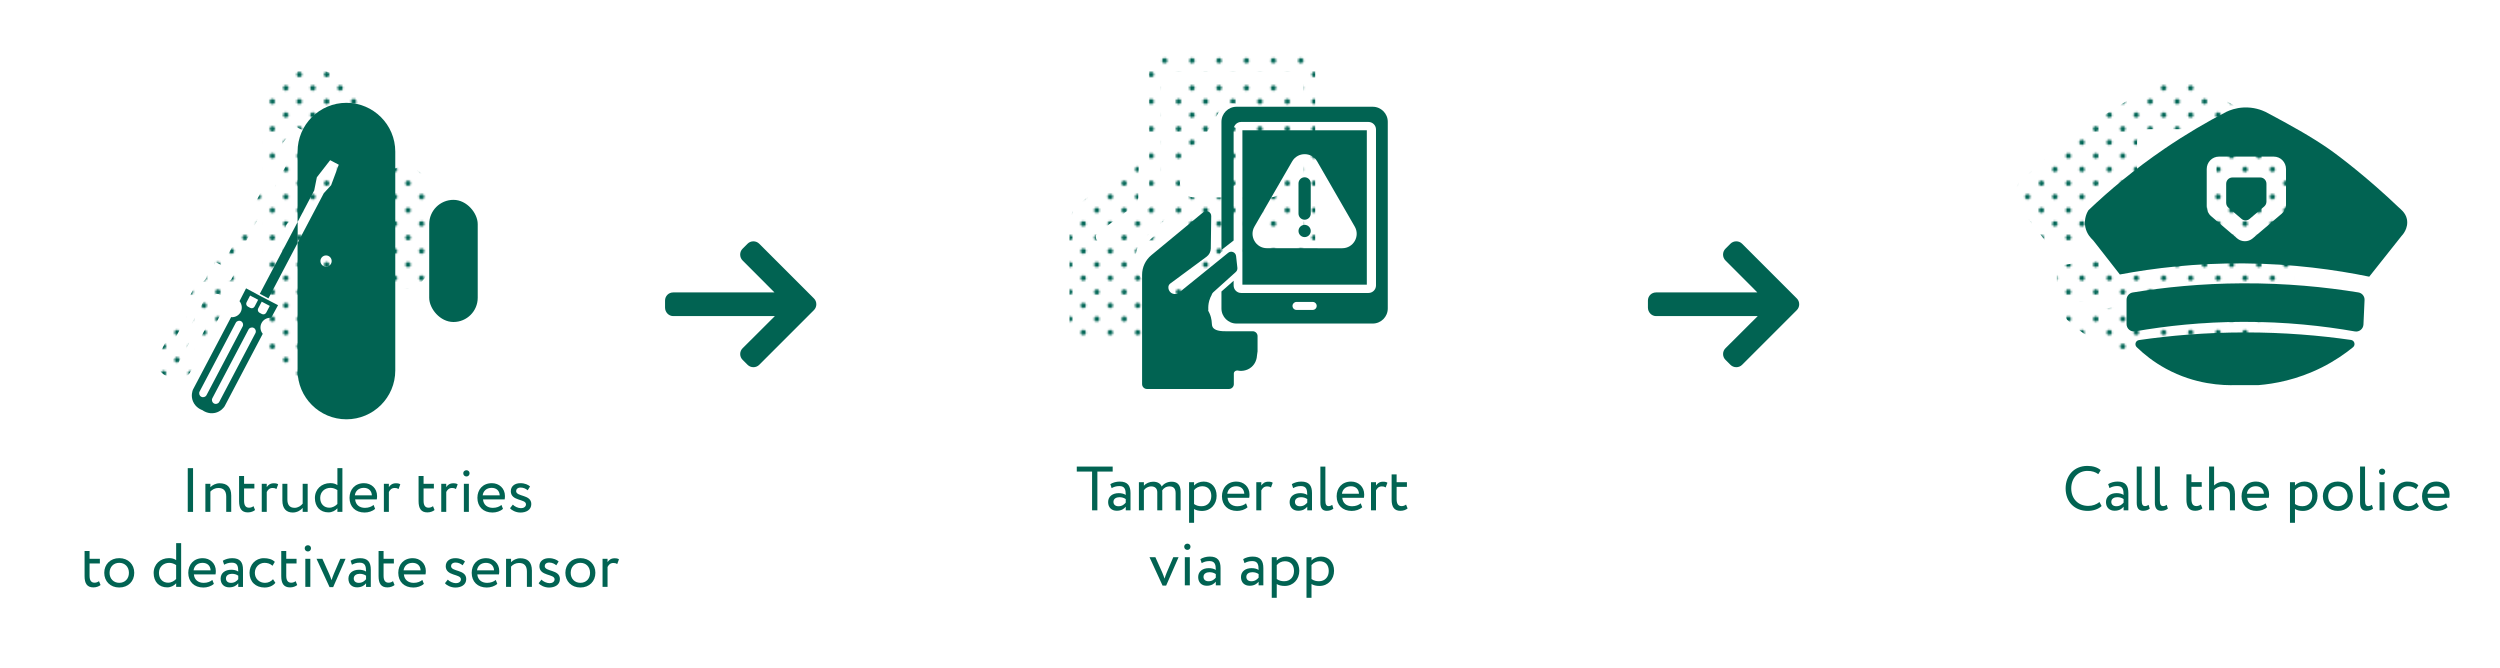 <?xml version="1.0" encoding="UTF-8"?>
<svg xmlns="http://www.w3.org/2000/svg" xmlns:xlink="http://www.w3.org/1999/xlink" viewBox="0 0 1000 267">
  <defs>
    <style>
      .cls-1 {
        fill: url(#Green-7);
      }

      .cls-2 {
        fill: url(#Green-2);
      }

      .cls-3 {
        fill: url(#Green-10);
      }

      .cls-4 {
        fill: none;
      }

      .cls-5 {
        fill: url(#Green-3);
      }

      .cls-6 {
        fill: url(#Green-8);
      }

      .cls-7 {
        fill: url(#Green-5);
      }

      .cls-8 {
        fill: url(#Green-9);
      }

      .cls-9 {
        fill: url(#Green-4);
      }

      .cls-10 {
        fill: #006555;
      }

      .cls-11 {
        fill: url(#Green-6);
      }

      .cls-12 {
        fill: url(#Green);
      }

      .cls-13 {
        fill: #016352;
      }
    </style>
    <pattern id="Green" x="0" y="0" width="28.8" height="28.8" patternTransform="translate(323.73 -5584.38) scale(.75)" patternUnits="userSpaceOnUse" viewBox="0 0 28.8 28.8">
      <g>
        <rect class="cls-4" width="28.8" height="28.8"/>
        <g>
          <path class="cls-10" d="M25.2,26.64c.8,0,1.44-.64,1.44-1.44s-.64-1.44-1.44-1.44-1.44.64-1.44,1.44.64,1.44,1.44,1.44Z"/>
          <path class="cls-10" d="M10.8,26.64c.8,0,1.44-.64,1.44-1.44s-.65-1.44-1.44-1.44-1.44.64-1.44,1.44.64,1.44,1.44,1.44Z"/>
          <path class="cls-10" d="M25.2,12.24c.8,0,1.44-.65,1.44-1.44s-.64-1.44-1.44-1.44-1.44.64-1.44,1.44.64,1.44,1.44,1.44Z"/>
          <path class="cls-10" d="M10.8,12.24c.8,0,1.44-.65,1.44-1.44s-.65-1.44-1.44-1.44-1.44.64-1.44,1.44.64,1.44,1.44,1.44Z"/>
          <path class="cls-10" d="M3.6,19.44c.79,0,1.44-.64,1.44-1.44s-.65-1.44-1.44-1.44-1.44.64-1.44,1.44.64,1.44,1.44,1.44Z"/>
          <path class="cls-10" d="M18,19.44c.79,0,1.44-.64,1.44-1.44s-.65-1.44-1.44-1.44-1.44.64-1.44,1.44.64,1.44,1.44,1.44Z"/>
          <path class="cls-10" d="M3.6,5.04c.79,0,1.44-.64,1.44-1.44s-.65-1.44-1.44-1.44-1.44.64-1.44,1.44.64,1.44,1.44,1.44Z"/>
          <path class="cls-10" d="M18,5.04c.79,0,1.44-.64,1.44-1.44s-.65-1.44-1.44-1.44-1.44.64-1.44,1.44.64,1.44,1.44,1.44Z"/>
        </g>
      </g>
    </pattern>
    <pattern id="Green-2" data-name="Green" patternTransform="translate(338.22 -5584.38) scale(.75)" xlink:href="#Green"/>
    <pattern id="Green-3" data-name="Green" patternTransform="translate(338.22 -5584.38) scale(.75)" xlink:href="#Green"/>
    <pattern id="Green-4" data-name="Green" patternTransform="translate(338.22 -5584.38) scale(.75)" xlink:href="#Green"/>
    <pattern id="Green-5" data-name="Green" patternTransform="translate(338.22 -5584.38) scale(.75)" xlink:href="#Green"/>
    <pattern id="Green-6" data-name="Green" patternTransform="translate(338.22 -5584.38) scale(.75)" xlink:href="#Green"/>
    <pattern id="Green-7" data-name="Green" patternTransform="translate(313.62 -5584.38) scale(.75)" xlink:href="#Green"/>
    <pattern id="Green-8" data-name="Green" patternTransform="translate(313.62 -5584.38) scale(.75)" xlink:href="#Green"/>
    <pattern id="Green-9" data-name="Green" patternTransform="translate(313.62 -5584.38) scale(.75)" xlink:href="#Green"/>
    <pattern id="Green-10" data-name="Green" patternTransform="translate(313.62 -5584.38) scale(.75)" xlink:href="#Green"/>
  </defs>
  <g id="text">
    <g>
      <path class="cls-13" d="M75.1,187.26h2.12v17.5h-2.12v-17.5Z"/>
      <path class="cls-13" d="M82.15,193.51h2v1.37c.77-.85,2.2-1.57,3.67-1.57,2.92,0,4.67,1.42,4.67,4.95v6.5h-2v-6.12c0-2.35-1.07-3.45-3.17-3.45-1.27,0-2.45.62-3.17,1.45v8.12h-2v-11.25Z"/>
      <path class="cls-13" d="M95.63,190.39h2v3.12h4.12v1.87h-4.12v4.9c0,1.77.57,2.8,2,2.8.77,0,1.37-.32,1.77-.62l.62,1.55c-.6.5-1.62.95-2.87.95-2.52,0-3.52-1.6-3.52-4.47v-10.1Z"/>
      <path class="cls-13" d="M104.7,193.51h2v1.32c.58-.85,1.4-1.52,2.82-1.52.92,0,1.37.15,1.75.42l-.7,1.88c-.55-.33-.85-.42-1.52-.42-1.3,0-1.92.77-2.35,1.6v7.97h-2v-11.25Z"/>
      <path class="cls-13" d="M123.07,204.76h-2v-1.6c-.77.95-2.2,1.85-3.97,1.85-2.5,0-4.15-1.5-4.15-4.8v-6.7h2v6.25c0,2.12.85,3.37,2.9,3.37,1.3,0,2.52-.77,3.22-1.67v-7.95h2v11.25Z"/>
      <path class="cls-13" d="M134.95,203.33c-.82.9-2.05,1.62-3.57,1.62-3.3,0-5.42-2.27-5.42-5.75s2.6-5.95,6.15-5.95c1.2,0,2.07.25,2.85.8v-6.8h2v17.5h-2v-1.42ZM134.95,201.59v-5.57c-.95-.6-1.85-.88-2.77-.88-2.22,0-4.1,1.55-4.1,4.02s1.57,3.92,3.67,3.92c1.3,0,2.5-.72,3.2-1.5Z"/>
      <path class="cls-13" d="M150.05,203.54c-1.1,1-2.72,1.47-4.22,1.47-3.65,0-6.02-2.32-6.02-5.87,0-3.27,2.1-5.87,5.8-5.87,2.9,0,5.22,2.05,5.22,5.15,0,.55-.05,1-.12,1.35h-8.65c.17,2.12,1.72,3.37,3.92,3.37,1.45,0,2.72-.5,3.45-1.17l.62,1.58ZM141.93,198.14h6.82c-.1-1.85-1.3-3-3.25-3-2.05,0-3.35,1.28-3.57,3Z"/>
      <path class="cls-13" d="M153.55,193.51h2v1.32c.57-.85,1.4-1.52,2.82-1.52.92,0,1.37.15,1.75.42l-.7,1.88c-.55-.33-.85-.42-1.52-.42-1.3,0-1.92.77-2.35,1.6v7.97h-2v-11.25Z"/>
      <path class="cls-13" d="M167.43,190.39h2v3.12h4.12v1.87h-4.12v4.9c0,1.77.57,2.8,2,2.8.77,0,1.37-.32,1.77-.62l.62,1.55c-.6.5-1.62.95-2.87.95-2.52,0-3.52-1.6-3.52-4.47v-10.1Z"/>
      <path class="cls-13" d="M176.5,193.51h2v1.32c.57-.85,1.4-1.52,2.82-1.52.92,0,1.37.15,1.75.42l-.7,1.88c-.55-.33-.85-.42-1.52-.42-1.3,0-1.92.77-2.35,1.6v7.97h-2v-11.25Z"/>
      <path class="cls-13" d="M186.6,188.09c.62,0,1.23.47,1.23,1.2,0,.83-.6,1.3-1.23,1.3-.7,0-1.3-.47-1.3-1.3,0-.72.6-1.2,1.3-1.2ZM185.55,193.51h2v11.25h-2v-11.25Z"/>
      <path class="cls-13" d="M201.2,203.54c-1.1,1-2.72,1.47-4.22,1.47-3.65,0-6.02-2.32-6.02-5.87,0-3.27,2.1-5.87,5.8-5.87,2.9,0,5.22,2.05,5.22,5.15,0,.55-.05,1-.12,1.35h-8.65c.17,2.12,1.72,3.37,3.92,3.37,1.45,0,2.72-.5,3.45-1.17l.62,1.58ZM193.07,198.14h6.82c-.1-1.85-1.3-3-3.25-3-2.05,0-3.35,1.28-3.57,3Z"/>
      <path class="cls-13" d="M204.33,196.44c0-1.97,1.6-3.17,3.82-3.17,1.85,0,3.2.67,3.87,1.32l-.95,1.53c-.67-.6-1.65-1.1-2.82-1.1s-1.8.65-1.8,1.4c0,2.37,6.07,1.25,6.07,5.2,0,2.38-2.1,3.4-4.35,3.4-1.82,0-3.62-.95-4.15-1.75l1.12-1.42c.65.75,2.12,1.42,3.25,1.42,1.05,0,2-.52,2-1.55,0-2.27-6.07-1.15-6.07-5.27Z"/>
      <path class="cls-13" d="M33.83,220.39h2v3.12h4.12v1.87h-4.12v4.9c0,1.77.57,2.8,2,2.8.77,0,1.37-.32,1.77-.62l.62,1.55c-.6.5-1.62.95-2.87.95-2.52,0-3.52-1.6-3.52-4.47v-10.1Z"/>
      <path class="cls-13" d="M47.7,223.26c3.6,0,6,2.5,6,5.87s-2.4,5.87-6,5.87-6-2.5-6-5.87,2.4-5.87,6-5.87ZM47.7,233.13c2.25,0,3.87-1.6,3.87-4s-1.62-4-3.87-4-3.87,1.62-3.87,4,1.62,4,3.87,4Z"/>
      <path class="cls-13" d="M70.45,233.33c-.82.9-2.05,1.62-3.57,1.62-3.3,0-5.42-2.27-5.42-5.75s2.6-5.95,6.15-5.95c1.2,0,2.07.25,2.85.8v-6.8h2v17.5h-2v-1.42ZM70.45,231.59v-5.57c-.95-.6-1.85-.88-2.77-.88-2.22,0-4.1,1.55-4.1,4.02s1.57,3.92,3.67,3.92c1.3,0,2.5-.72,3.2-1.5Z"/>
      <path class="cls-13" d="M85.55,233.54c-1.1,1-2.72,1.47-4.22,1.47-3.65,0-6.02-2.32-6.02-5.87,0-3.27,2.1-5.87,5.8-5.87,2.9,0,5.22,2.05,5.22,5.15,0,.55-.05,1-.12,1.35h-8.65c.17,2.12,1.72,3.37,3.92,3.37,1.45,0,2.72-.5,3.45-1.17l.62,1.58ZM77.43,228.14h6.82c-.1-1.85-1.3-3-3.25-3-2.05,0-3.35,1.28-3.57,3Z"/>
      <path class="cls-13" d="M89.13,224.29c1-.62,2.35-1.02,3.75-1.02,3.2,0,4.32,1.67,4.32,4.6v6.9h-1.9v-1.45c-.67.85-1.75,1.62-3.6,1.62-2.05,0-3.45-1.3-3.45-3.47,0-2.3,1.82-3.57,4.25-3.57.88,0,2.05.17,2.8.72,0-2.1-.32-3.55-2.55-3.55-1.37,0-2.2.35-3.1.82l-.52-1.6ZM95.3,231.69v-1.42c-.7-.5-1.55-.75-2.52-.75-1.2,0-2.4.55-2.4,1.85,0,1.08.73,1.77,2.02,1.77,1.47,0,2.32-.77,2.9-1.45Z"/>
      <path class="cls-13" d="M110.15,233.13c-.95,1.23-2.6,1.88-4.32,1.88-3.57,0-6.02-2.32-6.02-5.87,0-3.27,2.4-5.87,5.7-5.87,1.8,0,3.37.42,4.42,1.47l-.92,1.57c-.95-.87-2.05-1.17-3.22-1.17-2.02,0-3.85,1.62-3.85,4s1.82,4,4.05,4c1.35,0,2.47-.6,3.22-1.45l.95,1.45Z"/>
      <path class="cls-13" d="M112.5,220.39h2v3.12h4.12v1.87h-4.12v4.9c0,1.77.57,2.8,2,2.8.77,0,1.37-.32,1.77-.62l.62,1.55c-.6.5-1.62.95-2.87.95-2.52,0-3.52-1.6-3.52-4.47v-10.1Z"/>
      <path class="cls-13" d="M123.18,218.09c.62,0,1.22.47,1.22,1.2,0,.83-.6,1.3-1.22,1.3-.7,0-1.3-.47-1.3-1.3,0-.72.6-1.2,1.3-1.2ZM122.13,223.51h2v11.25h-2v-11.25Z"/>
      <path class="cls-13" d="M133.27,234.86h-1.45l-5.22-11.35h2.35l2.72,6.07c.32.72.67,1.67.95,2.5.25-.82.6-1.8.92-2.55l2.57-6.02h2.12l-4.97,11.35Z"/>
      <path class="cls-13" d="M140.25,224.29c1-.62,2.35-1.02,3.75-1.02,3.2,0,4.32,1.67,4.32,4.6v6.9h-1.9v-1.45c-.67.85-1.75,1.62-3.6,1.62-2.05,0-3.45-1.3-3.45-3.47,0-2.3,1.82-3.57,4.25-3.57.88,0,2.05.17,2.8.72,0-2.1-.32-3.55-2.55-3.55-1.37,0-2.2.35-3.1.82l-.52-1.6ZM146.42,231.69v-1.42c-.7-.5-1.55-.75-2.52-.75-1.2,0-2.4.55-2.4,1.85,0,1.08.73,1.77,2.02,1.77,1.47,0,2.32-.77,2.9-1.45Z"/>
      <path class="cls-13" d="M151.43,220.39h2v3.12h4.12v1.87h-4.12v4.9c0,1.77.57,2.8,2,2.8.77,0,1.37-.32,1.77-.62l.62,1.55c-.6.5-1.62.95-2.87.95-2.52,0-3.52-1.6-3.52-4.47v-10.1Z"/>
      <path class="cls-13" d="M169.55,233.54c-1.1,1-2.72,1.47-4.22,1.47-3.65,0-6.02-2.32-6.02-5.87,0-3.27,2.1-5.87,5.8-5.87,2.9,0,5.22,2.05,5.22,5.15,0,.55-.05,1-.12,1.35h-8.65c.17,2.12,1.72,3.37,3.92,3.37,1.45,0,2.72-.5,3.45-1.17l.62,1.58ZM161.43,228.14h6.82c-.1-1.85-1.3-3-3.25-3-2.05,0-3.35,1.28-3.57,3Z"/>
      <path class="cls-13" d="M178.3,226.44c0-1.97,1.6-3.17,3.82-3.17,1.85,0,3.2.67,3.87,1.32l-.95,1.53c-.67-.6-1.65-1.1-2.82-1.1s-1.8.65-1.8,1.4c0,2.37,6.07,1.25,6.07,5.2,0,2.38-2.1,3.4-4.35,3.4-1.82,0-3.62-.95-4.15-1.75l1.12-1.42c.65.75,2.12,1.42,3.25,1.42,1.05,0,2-.52,2-1.55,0-2.27-6.07-1.15-6.07-5.27Z"/>
      <path class="cls-13" d="M198.92,233.54c-1.1,1-2.72,1.47-4.22,1.47-3.65,0-6.02-2.32-6.02-5.87,0-3.27,2.1-5.87,5.8-5.87,2.9,0,5.22,2.05,5.22,5.15,0,.55-.05,1-.12,1.35h-8.65c.17,2.12,1.72,3.37,3.92,3.37,1.45,0,2.72-.5,3.45-1.17l.62,1.58ZM190.8,228.14h6.82c-.1-1.85-1.3-3-3.25-3-2.05,0-3.35,1.28-3.57,3Z"/>
      <path class="cls-13" d="M202.42,223.51h2v1.37c.77-.85,2.2-1.57,3.67-1.57,2.92,0,4.67,1.42,4.67,4.95v6.5h-2v-6.12c0-2.35-1.07-3.45-3.17-3.45-1.27,0-2.45.62-3.17,1.45v8.12h-2v-11.25Z"/>
      <path class="cls-13" d="M215.77,226.44c0-1.97,1.6-3.17,3.82-3.17,1.85,0,3.2.67,3.87,1.32l-.95,1.53c-.67-.6-1.65-1.1-2.82-1.1s-1.8.65-1.8,1.4c0,2.37,6.07,1.25,6.07,5.2,0,2.38-2.1,3.4-4.35,3.4-1.82,0-3.62-.95-4.15-1.75l1.12-1.42c.65.75,2.12,1.42,3.25,1.42,1.05,0,2-.52,2-1.55,0-2.27-6.07-1.15-6.07-5.27Z"/>
      <path class="cls-13" d="M232.15,223.26c3.6,0,6,2.5,6,5.87s-2.4,5.87-6,5.87-6-2.5-6-5.87,2.4-5.87,6-5.87ZM232.15,233.13c2.25,0,3.87-1.6,3.87-4s-1.62-4-3.87-4-3.87,1.62-3.87,4,1.62,4,3.87,4Z"/>
      <path class="cls-13" d="M241.02,223.51h2v1.32c.58-.85,1.4-1.52,2.82-1.52.92,0,1.37.15,1.75.42l-.7,1.88c-.55-.33-.85-.42-1.52-.42-1.3,0-1.92.77-2.35,1.6v7.97h-2v-11.25Z"/>
    </g>
    <g>
      <path class="cls-13" d="M430.7,186.63h14.37v2h-6.12v15.5h-2.12v-15.5h-6.12v-2Z"/>
      <path class="cls-13" d="M444.13,193.65c1-.62,2.35-1.02,3.75-1.02,3.2,0,4.32,1.67,4.32,4.6v6.9h-1.9v-1.45c-.67.85-1.75,1.62-3.6,1.62-2.05,0-3.45-1.3-3.45-3.47,0-2.3,1.82-3.57,4.25-3.57.88,0,2.05.17,2.8.72,0-2.1-.32-3.55-2.55-3.55-1.37,0-2.2.35-3.1.82l-.52-1.6ZM450.3,201.05v-1.42c-.7-.5-1.55-.75-2.52-.75-1.2,0-2.4.55-2.4,1.85,0,1.08.73,1.77,2.02,1.77,1.47,0,2.32-.77,2.9-1.45Z"/>
      <path class="cls-13" d="M472.25,204.13h-2v-6.82c0-1.85-.8-2.75-2.42-2.75-1.35,0-2.42.7-2.95,1.62.03.2.03.55.03.8v7.15h-2v-7.25c0-1.38-.83-2.32-2.4-2.32-1.3,0-2.37.7-2.95,1.52v8.05h-2v-11.25h2v1.42c.82-.98,2.27-1.62,3.72-1.62,1.75,0,2.97.77,3.4,1.95.8-1.15,2.25-1.95,3.95-1.95,2.07,0,3.62,1,3.62,4.07v7.37Z"/>
      <path class="cls-13" d="M475.63,192.88h2v1.32c.77-.9,2.27-1.57,3.82-1.57,3.2,0,5.2,2.37,5.2,5.7s-2.32,6.05-5.85,6.05c-1.2,0-2.37-.25-3.17-.77v5.52h-2v-16.25ZM477.62,196.05v5.57c1,.67,1.92.87,3,.87,2.4,0,3.9-1.72,3.9-4.1s-1.32-3.9-3.65-3.9c-1.32,0-2.55.67-3.25,1.55Z"/>
      <path class="cls-13" d="M499.02,202.9c-1.1,1-2.72,1.47-4.22,1.47-3.65,0-6.02-2.32-6.02-5.87,0-3.27,2.1-5.87,5.8-5.87,2.9,0,5.22,2.05,5.22,5.15,0,.55-.05,1-.12,1.35h-8.65c.17,2.12,1.72,3.37,3.92,3.37,1.45,0,2.72-.5,3.45-1.17l.62,1.58ZM490.9,197.5h6.82c-.1-1.85-1.3-3-3.25-3-2.05,0-3.35,1.28-3.57,3Z"/>
      <path class="cls-13" d="M502.52,192.88h2v1.32c.57-.85,1.4-1.52,2.82-1.52.92,0,1.37.15,1.75.42l-.7,1.88c-.55-.33-.85-.42-1.52-.42-1.3,0-1.92.77-2.35,1.6v7.97h-2v-11.25Z"/>
      <path class="cls-13" d="M516.73,193.65c1-.62,2.35-1.02,3.75-1.02,3.2,0,4.32,1.67,4.32,4.6v6.9h-1.9v-1.45c-.67.85-1.75,1.62-3.6,1.62-2.05,0-3.45-1.3-3.45-3.47,0-2.3,1.82-3.57,4.25-3.57.87,0,2.05.17,2.8.72,0-2.1-.33-3.55-2.55-3.55-1.38,0-2.2.35-3.1.82l-.52-1.6ZM522.9,201.05v-1.42c-.7-.5-1.55-.75-2.52-.75-1.2,0-2.4.55-2.4,1.85,0,1.08.72,1.77,2.02,1.77,1.47,0,2.33-.77,2.9-1.45Z"/>
      <path class="cls-13" d="M528.15,186.63h2v13.6c0,1.53.38,2.22,1.33,2.22.55,0,1.05-.25,1.42-.5l.45,1.53c-.6.47-1.47.85-2.65.85-1.7,0-2.55-1.03-2.55-3.2v-14.5Z"/>
      <path class="cls-13" d="M544.9,202.9c-1.1,1-2.72,1.47-4.22,1.47-3.65,0-6.02-2.32-6.02-5.87,0-3.27,2.1-5.87,5.8-5.87,2.9,0,5.22,2.05,5.22,5.15,0,.55-.05,1-.12,1.35h-8.65c.18,2.12,1.72,3.37,3.92,3.37,1.45,0,2.72-.5,3.45-1.17l.62,1.58ZM536.77,197.5h6.82c-.1-1.85-1.3-3-3.25-3-2.05,0-3.35,1.28-3.57,3Z"/>
      <path class="cls-13" d="M548.4,192.88h2v1.32c.58-.85,1.4-1.52,2.82-1.52.92,0,1.38.15,1.75.42l-.7,1.88c-.55-.33-.85-.42-1.52-.42-1.3,0-1.92.77-2.35,1.6v7.97h-2v-11.25Z"/>
      <path class="cls-13" d="M556.65,189.76h2v3.12h4.12v1.87h-4.12v4.9c0,1.77.58,2.8,2,2.8.77,0,1.37-.32,1.77-.62l.62,1.55c-.6.5-1.62.95-2.87.95-2.52,0-3.52-1.6-3.52-4.47v-10.1Z"/>
      <path class="cls-13" d="M466.47,234.23h-1.45l-5.22-11.35h2.35l2.72,6.07c.32.72.67,1.67.95,2.5.25-.82.6-1.8.92-2.55l2.57-6.02h2.12l-4.97,11.35Z"/>
      <path class="cls-13" d="M474.98,217.46c.62,0,1.22.47,1.22,1.2,0,.83-.6,1.3-1.22,1.3-.7,0-1.3-.47-1.3-1.3,0-.72.6-1.2,1.3-1.2ZM473.93,222.88h2v11.25h-2v-11.25Z"/>
      <path class="cls-13" d="M480.15,223.65c1-.62,2.35-1.02,3.75-1.02,3.2,0,4.32,1.67,4.32,4.6v6.9h-1.9v-1.45c-.67.85-1.75,1.62-3.6,1.62-2.05,0-3.45-1.3-3.45-3.47,0-2.3,1.82-3.57,4.25-3.57.88,0,2.05.17,2.8.72,0-2.1-.32-3.55-2.55-3.55-1.37,0-2.2.35-3.1.82l-.52-1.6ZM486.32,231.05v-1.42c-.7-.5-1.55-.75-2.52-.75-1.2,0-2.4.55-2.4,1.85,0,1.08.73,1.77,2.02,1.77,1.47,0,2.32-.77,2.9-1.45Z"/>
      <path class="cls-13" d="M497.27,223.65c1-.62,2.35-1.02,3.75-1.02,3.2,0,4.32,1.67,4.32,4.6v6.9h-1.9v-1.45c-.67.85-1.75,1.62-3.6,1.62-2.05,0-3.45-1.3-3.45-3.47,0-2.3,1.82-3.57,4.25-3.57.88,0,2.05.17,2.8.72,0-2.1-.32-3.55-2.55-3.55-1.37,0-2.2.35-3.1.82l-.52-1.6ZM503.45,231.05v-1.42c-.7-.5-1.55-.75-2.52-.75-1.2,0-2.4.55-2.4,1.85,0,1.08.73,1.77,2.02,1.77,1.47,0,2.32-.77,2.9-1.45Z"/>
      <path class="cls-13" d="M508.7,222.88h2v1.32c.78-.9,2.27-1.57,3.82-1.57,3.2,0,5.2,2.37,5.2,5.7s-2.33,6.05-5.85,6.05c-1.2,0-2.38-.25-3.17-.77v5.52h-2v-16.25ZM510.7,226.05v5.57c1,.67,1.92.87,3,.87,2.4,0,3.9-1.72,3.9-4.1s-1.32-3.9-3.65-3.9c-1.32,0-2.55.67-3.25,1.55Z"/>
      <path class="cls-13" d="M522.6,222.88h2v1.32c.78-.9,2.27-1.57,3.82-1.57,3.2,0,5.2,2.37,5.2,5.7s-2.33,6.05-5.85,6.05c-1.2,0-2.38-.25-3.17-.77v5.52h-2v-16.25ZM524.6,226.05v5.57c1,.67,1.92.87,3,.87,2.4,0,3.9-1.72,3.9-4.1s-1.32-3.9-3.65-3.9c-1.32,0-2.55.67-3.25,1.55Z"/>
    </g>
    <g>
      <path class="cls-13" d="M840.64,202.41c-1.17,1.2-3.35,1.95-5.52,1.95-5.25,0-8.87-3.55-8.87-9,0-5.02,3.25-9,8.72-9,2.25,0,4.07.62,5.32,1.7l-.97,1.6c-1.15-.85-2.5-1.3-4.32-1.3-3.8,0-6.5,2.85-6.5,7s2.77,7,6.82,7c1.67,0,3.27-.57,4.47-1.55l.85,1.6Z"/>
      <path class="cls-13" d="M843.27,193.64c1-.62,2.35-1.02,3.75-1.02,3.2,0,4.32,1.67,4.32,4.6v6.9h-1.9v-1.45c-.67.85-1.75,1.62-3.6,1.62-2.05,0-3.45-1.3-3.45-3.47,0-2.3,1.82-3.57,4.25-3.57.87,0,2.05.17,2.8.72,0-2.1-.33-3.55-2.55-3.55-1.38,0-2.2.35-3.1.82l-.52-1.6ZM849.44,201.04v-1.42c-.7-.5-1.55-.75-2.52-.75-1.2,0-2.4.55-2.4,1.85,0,1.08.72,1.77,2.02,1.77,1.47,0,2.33-.77,2.9-1.45Z"/>
      <path class="cls-13" d="M854.69,186.62h2v13.6c0,1.53.38,2.22,1.33,2.22.55,0,1.05-.25,1.42-.5l.45,1.53c-.6.47-1.47.85-2.65.85-1.7,0-2.55-1.03-2.55-3.2v-14.5Z"/>
      <path class="cls-13" d="M861.94,186.62h2v13.6c0,1.53.38,2.22,1.33,2.22.55,0,1.05-.25,1.42-.5l.45,1.53c-.6.47-1.47.85-2.65.85-1.7,0-2.55-1.03-2.55-3.2v-14.5Z"/>
      <path class="cls-13" d="M874.57,189.74h2v3.12h4.12v1.87h-4.12v4.9c0,1.77.58,2.8,2,2.8.77,0,1.37-.32,1.77-.62l.62,1.55c-.6.5-1.62.95-2.87.95-2.52,0-3.52-1.6-3.52-4.47v-10.1Z"/>
      <path class="cls-13" d="M883.64,186.62h2v7.55c.83-.85,2.25-1.5,3.67-1.5,2.92,0,4.67,1.47,4.67,5v6.45h-2v-6.17c0-2.25-1.07-3.4-3.15-3.4-1.25,0-2.5.62-3.2,1.42v8.15h-2v-17.5Z"/>
      <path class="cls-13" d="M906.86,202.89c-1.1,1-2.72,1.47-4.22,1.47-3.65,0-6.02-2.32-6.02-5.87,0-3.27,2.1-5.87,5.8-5.87,2.9,0,5.22,2.05,5.22,5.15,0,.55-.05,1-.12,1.35h-8.65c.18,2.12,1.72,3.37,3.92,3.37,1.45,0,2.72-.5,3.45-1.17l.62,1.58ZM898.74,197.49h6.82c-.1-1.85-1.3-3-3.25-3-2.05,0-3.35,1.28-3.57,3Z"/>
      <path class="cls-13" d="M915.99,192.87h2v1.32c.78-.9,2.27-1.57,3.82-1.57,3.2,0,5.2,2.37,5.2,5.7s-2.33,6.05-5.85,6.05c-1.2,0-2.38-.25-3.17-.77v5.52h-2v-16.25ZM917.99,196.04v5.57c1,.67,1.92.87,3,.87,2.4,0,3.9-1.72,3.9-4.1s-1.32-3.9-3.65-3.9c-1.32,0-2.55.67-3.25,1.55Z"/>
      <path class="cls-13" d="M935.14,192.62c3.6,0,6,2.5,6,5.87s-2.4,5.87-6,5.87-6-2.5-6-5.87,2.4-5.87,6-5.87ZM935.14,202.49c2.25,0,3.87-1.6,3.87-4s-1.62-4-3.87-4-3.87,1.62-3.87,4,1.62,4,3.87,4Z"/>
      <path class="cls-13" d="M944.02,186.62h2v13.6c0,1.53.38,2.22,1.33,2.22.55,0,1.05-.25,1.42-.5l.45,1.53c-.6.47-1.47.85-2.65.85-1.7,0-2.55-1.03-2.55-3.2v-14.5Z"/>
      <path class="cls-13" d="M952.87,187.44c.62,0,1.22.47,1.22,1.2,0,.83-.6,1.3-1.22,1.3-.7,0-1.3-.47-1.3-1.3,0-.72.6-1.2,1.3-1.2ZM951.82,192.87h2v11.25h-2v-11.25Z"/>
      <path class="cls-13" d="M967.56,202.49c-.95,1.23-2.6,1.88-4.32,1.88-3.57,0-6.02-2.32-6.02-5.87,0-3.27,2.4-5.87,5.7-5.87,1.8,0,3.37.42,4.42,1.47l-.92,1.57c-.95-.87-2.05-1.17-3.22-1.17-2.02,0-3.85,1.62-3.85,4s1.83,4,4.05,4c1.35,0,2.47-.6,3.22-1.45l.95,1.45Z"/>
      <path class="cls-13" d="M979.06,202.89c-1.1,1-2.72,1.47-4.22,1.47-3.65,0-6.02-2.32-6.02-5.87,0-3.27,2.1-5.87,5.8-5.87,2.9,0,5.22,2.05,5.22,5.15,0,.55-.05,1-.12,1.35h-8.65c.18,2.12,1.72,3.37,3.92,3.37,1.45,0,2.72-.5,3.45-1.17l.62,1.58ZM970.94,197.49h6.82c-.1-1.85-1.3-3-3.25-3-2.05,0-3.35,1.28-3.57,3Z"/>
    </g>
  </g>
  <g id="icons_dots">
    <rect class="cls-12" x="152.29" y="66.54" width="19.39" height="48.82" rx="9.69" ry="9.69"/>
    <g>
      <g>
        <polyline class="cls-12" points="105.18 75.35 90.04 104.1 93.5 105.92 105.18 83.72"/>
        <path class="cls-12" d="M84.54,101.91l-2.62,5.13c1.03,1.24,1.21,2.99.44,4.39-.75,1.36-2.24,2.15-3.8,2-5.09,9.66-10.17,19.33-15.26,28.99-.17.43-.9,2.4,0,4.63,1.04,2.57,3.42,3.43,3.78,3.56.31.23,2.36,1.7,5.07,1.1,2.34-.52,3.56-2.24,3.81-2.62,5.09-9.66,10.17-19.33,15.26-28.99-1-1.2-1.2-2.88-.5-4.26.72-1.43,2.26-2.27,3.86-2.12l2.75-5.07-6.42-3.3-6.36-3.42ZM68.74,144.59c-.4.76-1.35,1.06-2.11.65-.76-.4-1.06-1.35-.65-2.11l14.44-27.43c.4-.76,1.35-1.06,2.11-.65.76.4,1.06,1.35.65,2.11l-14.44,27.43ZM88.28,119.84l-14.44,27.43c-.4.76-1.35,1.06-2.11.65-.76-.4-1.06-1.35-.65-2.11l14.44-27.43c.4-.76,1.35-1.06,2.11-.65s1.06,1.35.65,2.11ZM87.96,109.17c-.33.63-1.12.87-1.75.54l-.92-.49c-.63-.33-.88-1.12-.54-1.75l1.41-2.68,3.21,1.69-1.41,2.68ZM92.61,111.62c-.33.63-1.12.88-1.75.54l-.92-.49c-.63-.33-.87-1.12-.54-1.75l1.41-2.68,3.21,1.69-1.41,2.68Z"/>
      </g>
      <path class="cls-12" d="M124.72,27.66h0c-10.79,0-19.54,8.75-19.54,19.54v28.15l6.66-12.65,1.05-5.25,5.32-6.85,3.45,1.82-3.06,8.19-2.92,3.18-10.5,19.94v50.98c0,10.79,8.75,19.54,19.54,19.54h0c10.79,0,19.54-8.75,19.54-19.54V47.2c0-10.79-8.75-19.54-19.54-19.54ZM116.58,93.2c-1.24,0-2.25-1.01-2.25-2.25s1.01-2.25,2.25-2.25,2.25,1.01,2.25,2.25-1.01,2.25-2.25,2.25Z"/>
    </g>
    <g>
      <g>
        <path class="cls-2" d="M456.05,110.54c-.54-.94-.14-1.88-.71-3.95-.32-1.16-.77-2.05-1.08-2.61,0-.07,0-.15.01-.24,0-.08.02-.16.04-.23-.06-.85-.03-2.1.37-3.53.27-.95.64-1.72.97-2.31.03-.14.09-.34.22-.55.1-.17.23-.32.37-.46l9.06-8.16c.47-.42.7-1.04.63-1.66l-.52-4.71c-.17-1.53-1.96-2.27-3.16-1.3l-20.07,16.24c-1,.48-2.19.31-2.99-.43-.61-.56-.91-1.36-.86-2.16.04-.56.34-1.06.79-1.39,4.83-3.57,9.66-7.13,14.49-10.7,1.05-.77,1.67-1.99,1.69-3.29l.17-12.97c.02-1.66-1.91-2.58-3.19-1.53l-20.76,17.17c-2.35,1.94-3.71,4.83-3.71,7.88v43.7c0,1.07.87,1.95,1.95,1.95h32.8c1.07,0,1.95-.87,1.95-1.95v-4.01c-.02-.19-.02-.55.2-.87.35-.52,1.13-.72,1.92-.45.42.05,2.91.29,4.98-1.53,1.57-1.38,1.95-3.12,2.05-3.68.05-.4.1-.8.15-1.21.06-.47.13-.93.19-1.38v-6.07c0-1.07-.87-1.95-1.95-1.95h-10.87c-3.46.04-4.68-.85-5.15-1.67Z"/>
        <path class="cls-5" d="M459.56,96.3v6.8c0,3.33,2.7,6.03,6.03,6.03h54.47c3.33,0,6.03-2.7,6.03-6.03V28.44c0-3.33-2.7-6.03-6.03-6.03h-54.47c-3.33,0-6.03,2.7-6.03,6.03v51.25M496.06,103.67h-6.48c-.89,0-1.6-.72-1.6-1.6s.72-1.6,1.6-1.6h6.48c.89,0,1.6.72,1.6,1.6s-.72,1.6-1.6,1.6ZM459.56,79.68l4.87-3.78V31.49c0-1.66,1.35-3.01,3.01-3.01h50.93c1.66,0,3.01,1.35,3.01,3.01v62.39c0,1.66-1.35,3.01-3.01,3.01h-50.93c-1.67,0-3.01-1.35-3.01-3.01v-1.88l-4.87,4.3"/>
      </g>
      <g>
        <path class="cls-9" d="M492.83,50.61c-1.35,0-2.45,1.1-2.45,2.45v12.08c0,1.35,1.1,2.45,2.45,2.45s2.45-1.1,2.45-2.45v-12.08c0-1.35-1.1-2.45-2.45-2.45Z"/>
        <path class="cls-7" d="M492.83,69.64c-1.35,0-2.45,1.1-2.45,2.45s1.1,2.45,2.45,2.45,2.45-1.1,2.45-2.45-1.1-2.45-2.45-2.45Z"/>
        <path class="cls-11" d="M467.94,31.81v61.75h49.77V31.81h-49.77ZM507.88,79l-30.12-.02c-4.44,0-7.21-4.81-4.99-8.66l15.08-26.07c2.22-3.84,7.78-3.84,9.99,0l15.04,26.09c2.22,3.85-.56,8.65-5,8.65Z"/>
      </g>
    </g>
    <g>
      <path class="cls-1" d="M822.76,108.93v9.74c0,1.83,1.65,3.22,3.45,2.9,12.18-2.13,26.73-3.76,43.14-3.8,17.09-.05,32.18,1.63,44.72,3.83,1.75.31,3.37-.99,3.45-2.77.15-3.26.29-6.53.44-9.79.07-1.5-1-2.8-2.48-3.04-13.18-2.14-28.84-3.73-46.48-3.64-16.5.08-31.23,1.61-43.76,3.66-1.43.23-2.48,1.46-2.48,2.91Z"/>
      <path class="cls-6" d="M827.74,125.05c-1.37.2-1.91,1.88-.91,2.84,2.89,2.8,6.74,5.92,11.7,8.62,11.6,6.32,22.65,6.74,28.17,6.55h8.78s.1,0,.15,0c6.02-.5,15.25-2.05,25.26-7.08,5.05-2.54,9.17-5.4,12.44-8.05,1.13-.92.63-2.73-.81-2.94-12.34-1.77-26.61-3.02-42.46-3-15.8.01-30.03,1.28-42.32,3.06Z"/>
      <path class="cls-8" d="M934.91,76.67c-.52-2.58-2.64-4.09-3.37-4.78-11.87-11.34-23.35-20.17-27.99-23.39-7-4.85-15.03-9.32-25.16-14.7-1.55-.74-4.73-1.99-8.86-1.77-3.08.16-5.48,1.08-6.91,1.77-7.68,3.98-15.99,8.82-24.63,14.7-12.15,8.28-22.25,16.8-30.47,24.63-.37.59-1.94,3.26-1.24,6.73.59,2.89,2.4,4.61,3.01,5.14,3.6,4.61,7.2,9.21,10.81,13.82,13.52-2.54,30.31-4.58,49.61-4.43,19.56.15,36.53,2.51,50.14,5.31,4.31-5.43,8.62-10.87,12.93-16.3.21-.21,2.89-2.95,2.13-6.73ZM886.54,70.72c0,1.47-.64,2.87-1.75,3.81l-11.56,9.83c-1.81,1.54-4.44,1.54-6.25,0l-10.41-8.89c-1.11-.94-1.74-2.34-1.74-3.81v-15.02c0-2.74,2.18-4.97,4.87-4.97h21.97c2.69,0,4.87,2.22,4.87,4.97v14.07Z"/>
      <path class="cls-3" d="M865.11,60.02h11.15c1.37,0,2.47,1.13,2.47,2.52v7.14c0,.75-.33,1.46-.89,1.94l-5.87,4.99c-.92.78-2.26.78-3.17,0l-5.29-4.51c-.56-.48-.89-1.19-.89-1.93v-7.63c0-1.39,1.11-2.52,2.47-2.52Z"/>
    </g>
  </g>
  <g id="icon_solid">
    <path class="cls-13" d="M325.55,119.35l-21.85-21.85c-.62-.62-1.46-.97-2.34-.97s-1.72.34-2.34.97l-1.98,1.98c-.62.62-.97,1.45-.97,2.34s.34,1.75.97,2.37l12.75,12.78h-40.5c-1.83,0-3.27,1.43-3.27,3.26v2.81c0,1.83,1.44,3.4,3.27,3.4h40.65l-12.89,12.85c-.62.62-.97,1.43-.97,2.32s.34,1.71.97,2.33l1.98,1.98c.62.62,1.45.96,2.34.96s1.72-.34,2.34-.97l21.85-21.85c.63-.63.97-1.46.97-2.35,0-.89-.34-1.73-.97-2.35Z"/>
    <g>
      <polyline class="cls-13" points="119.07 88.76 103.92 117.53 107.38 119.35 119.07 97.14"/>
      <path class="cls-13" d="M98.42,115.34l-2.62,5.13c1.03,1.24,1.21,2.99.44,4.39-.75,1.36-2.25,2.15-3.8,2-5.09,9.67-10.18,19.34-15.27,29.01-.17.43-.9,2.4,0,4.63,1.04,2.57,3.42,3.44,3.78,3.56.31.23,2.37,1.7,5.07,1.1,2.34-.52,3.56-2.24,3.81-2.62,5.09-9.67,10.18-19.34,15.27-29.01-1-1.2-1.2-2.88-.5-4.27.72-1.43,2.26-2.28,3.87-2.12l2.75-5.07-6.42-3.31-6.36-3.42ZM82.61,158.05c-.4.76-1.35,1.06-2.11.65-.76-.4-1.06-1.35-.65-2.11l14.45-27.46c.4-.76,1.35-1.06,2.11-.65.76.4,1.06,1.35.65,2.11l-14.45,27.46ZM102.16,133.28l-14.45,27.46c-.4.76-1.35,1.06-2.11.65-.76-.4-1.06-1.35-.65-2.11l14.45-27.46c.4-.76,1.35-1.06,2.11-.65s1.06,1.35.65,2.11ZM101.84,122.61c-.33.63-1.12.88-1.75.54l-.92-.49c-.63-.33-.88-1.12-.54-1.75l1.41-2.69,3.22,1.69-1.41,2.69ZM106.49,125.06c-.33.63-1.12.88-1.75.54l-.92-.49c-.63-.33-.88-1.12-.54-1.75l1.41-2.69,3.22,1.69-1.41,2.69Z"/>
    </g>
    <g>
      <g>
        <path class="cls-13" d="M485.07,130.83c-.54-.94-.14-1.88-.71-3.95-.32-1.16-.77-2.05-1.08-2.61,0-.07,0-.15.01-.24,0-.08.02-.16.04-.23-.06-.85-.03-2.1.37-3.53.27-.95.64-1.72.97-2.31.03-.14.09-.34.22-.55.1-.17.23-.32.37-.46l9.06-8.16c.47-.42.7-1.04.63-1.66l-.52-4.71c-.17-1.53-1.96-2.27-3.16-1.3l-20.07,16.24c-1,.48-2.19.31-2.99-.43-.61-.56-.91-1.36-.86-2.16.04-.56.34-1.06.79-1.39,4.83-3.57,9.66-7.13,14.49-10.7,1.05-.77,1.67-1.99,1.69-3.29l.17-12.97c.02-1.66-1.91-2.58-3.19-1.53l-20.76,17.17c-2.35,1.94-3.71,4.83-3.71,7.88v43.7c0,1.07.87,1.95,1.95,1.95h32.8c1.07,0,1.95-.87,1.95-1.95v-4.01c-.02-.19-.02-.55.2-.87.35-.52,1.13-.72,1.92-.45.42.05,2.91.29,4.98-1.53,1.57-1.38,1.95-3.12,2.05-3.68.05-.4.1-.8.15-1.21.06-.47.13-.93.19-1.38v-6.07c0-1.07-.87-1.95-1.95-1.95h-10.87c-3.46.04-4.68-.85-5.15-1.67Z"/>
        <path class="cls-13" d="M488.58,116.59v6.8c0,3.33,2.7,6.03,6.03,6.03h54.47c3.33,0,6.03-2.7,6.03-6.03V48.73c0-3.33-2.7-6.03-6.03-6.03h-54.47c-3.33,0-6.03,2.7-6.03,6.03v51.25M525.08,123.97h-6.48c-.89,0-1.6-.72-1.6-1.6s.72-1.6,1.6-1.6h6.48c.89,0,1.6.72,1.6,1.6s-.72,1.6-1.6,1.6ZM488.58,99.98l4.87-3.78v-44.41c0-1.66,1.35-3.01,3.01-3.01h50.93c1.66,0,3.01,1.35,3.01,3.01v62.39c0,1.66-1.35,3.01-3.01,3.01h-50.93c-1.67,0-3.01-1.35-3.01-3.01v-1.88l-4.87,4.3"/>
      </g>
      <g>
        <path class="cls-13" d="M521.85,70.91c-1.35,0-2.45,1.1-2.45,2.45v12.08c0,1.35,1.1,2.45,2.45,2.45s2.45-1.1,2.45-2.45v-12.08c0-1.35-1.1-2.45-2.45-2.45Z"/>
        <path class="cls-13" d="M521.85,89.94c-1.35,0-2.45,1.1-2.45,2.45s1.1,2.45,2.45,2.45,2.45-1.1,2.45-2.45-1.1-2.45-2.45-2.45Z"/>
        <path class="cls-13" d="M496.96,52.11v61.75h49.77v-61.75h-49.77ZM536.9,99.3l-30.12-.02c-4.44,0-7.21-4.81-4.99-8.66l15.08-26.07c2.22-3.84,7.78-3.84,9.99,0l15.04,26.09c2.22,3.85-.56,8.65-5,8.65Z"/>
      </g>
    </g>
    <path class="cls-13" d="M718.7,119.35l-21.85-21.85c-.62-.62-1.46-.97-2.34-.97s-1.72.34-2.34.97l-1.98,1.98c-.62.62-.97,1.45-.97,2.34s.34,1.75.97,2.37l12.75,12.78h-40.5c-1.83,0-3.27,1.43-3.27,3.26v2.81c0,1.83,1.44,3.4,3.27,3.4h40.65l-12.89,12.85c-.62.62-.97,1.43-.97,2.32s.34,1.71.97,2.33l1.98,1.98c.62.62,1.45.96,2.34.96s1.72-.34,2.34-.97l21.85-21.85c.63-.63.97-1.46.97-2.35,0-.89-.34-1.73-.97-2.35Z"/>
    <g>
      <path class="cls-13" d="M850.62,119.9v9.74c0,1.83,1.65,3.22,3.45,2.9,12.18-2.13,26.73-3.76,43.14-3.8,17.09-.05,32.18,1.63,44.72,3.83,1.75.31,3.37-.99,3.45-2.77.15-3.26.29-6.53.44-9.79.07-1.5-1-2.8-2.48-3.04-13.18-2.14-28.84-3.73-46.48-3.64-16.5.08-31.23,1.61-43.76,3.66-1.43.23-2.48,1.46-2.48,2.91Z"/>
      <path class="cls-13" d="M855.6,136.03c-1.37.2-1.91,1.88-.91,2.84,2.89,2.8,6.74,5.92,11.7,8.62,11.6,6.32,22.65,6.74,28.17,6.55h8.78s.1,0,.15,0c6.02-.5,15.25-2.05,25.26-7.08,5.05-2.54,9.17-5.4,12.44-8.05,1.13-.92.63-2.73-.81-2.94-12.34-1.77-26.61-3.02-42.46-3-15.8.01-30.03,1.28-42.32,3.06Z"/>
      <path class="cls-13" d="M962.76,87.64c-.52-2.58-2.64-4.09-3.37-4.78-11.87-11.34-23.35-20.17-27.99-23.39-7-4.85-15.03-9.32-25.16-14.7-1.55-.74-4.73-1.99-8.86-1.77-3.08.16-5.48,1.08-6.91,1.77-7.68,3.98-15.99,8.82-24.63,14.7-12.15,8.28-22.25,16.8-30.47,24.63-.37.59-1.94,3.26-1.24,6.73.59,2.89,2.4,4.61,3.01,5.14,3.6,4.61,7.2,9.21,10.81,13.82,13.52-2.54,30.31-4.58,49.61-4.43,19.56.15,36.53,2.51,50.14,5.31,4.31-5.43,8.62-10.87,12.93-16.3.21-.21,2.89-2.95,2.13-6.73ZM914.4,81.7c0,1.47-.64,2.87-1.75,3.81l-11.56,9.83c-1.81,1.54-4.44,1.54-6.25,0l-10.41-8.89c-1.11-.94-1.74-2.34-1.74-3.81v-15.02c0-2.74,2.18-4.97,4.87-4.97h21.97c2.69,0,4.87,2.22,4.87,4.97v14.07Z"/>
      <path class="cls-13" d="M892.96,70.99h11.15c1.37,0,2.47,1.13,2.47,2.52v7.14c0,.75-.33,1.46-.89,1.94l-5.87,4.99c-.92.78-2.26.78-3.17,0l-5.29-4.51c-.56-.48-.89-1.19-.89-1.93v-7.63c0-1.39,1.11-2.52,2.47-2.52Z"/>
    </g>
    <rect class="cls-13" x="171.68" y="79.94" width="19.41" height="48.86" rx="9.7" ry="9.7"/>
    <path class="cls-13" d="M138.57,41.13h0c-10.79,0-19.54,8.75-19.54,19.54v28.15l6.66-12.65,1.05-5.25,5.32-6.85,3.45,1.82-3.06,8.19-2.92,3.18-10.5,19.94v50.98c0,10.79,8.75,19.54,19.54,19.54h0c10.79,0,19.54-8.75,19.54-19.54V60.67c0-10.79-8.75-19.54-19.54-19.54ZM130.42,106.67c-1.24,0-2.25-1.01-2.25-2.25s1.01-2.25,2.25-2.25,2.25,1.01,2.25,2.25-1.01,2.25-2.25,2.25Z"/>
  </g>
</svg>